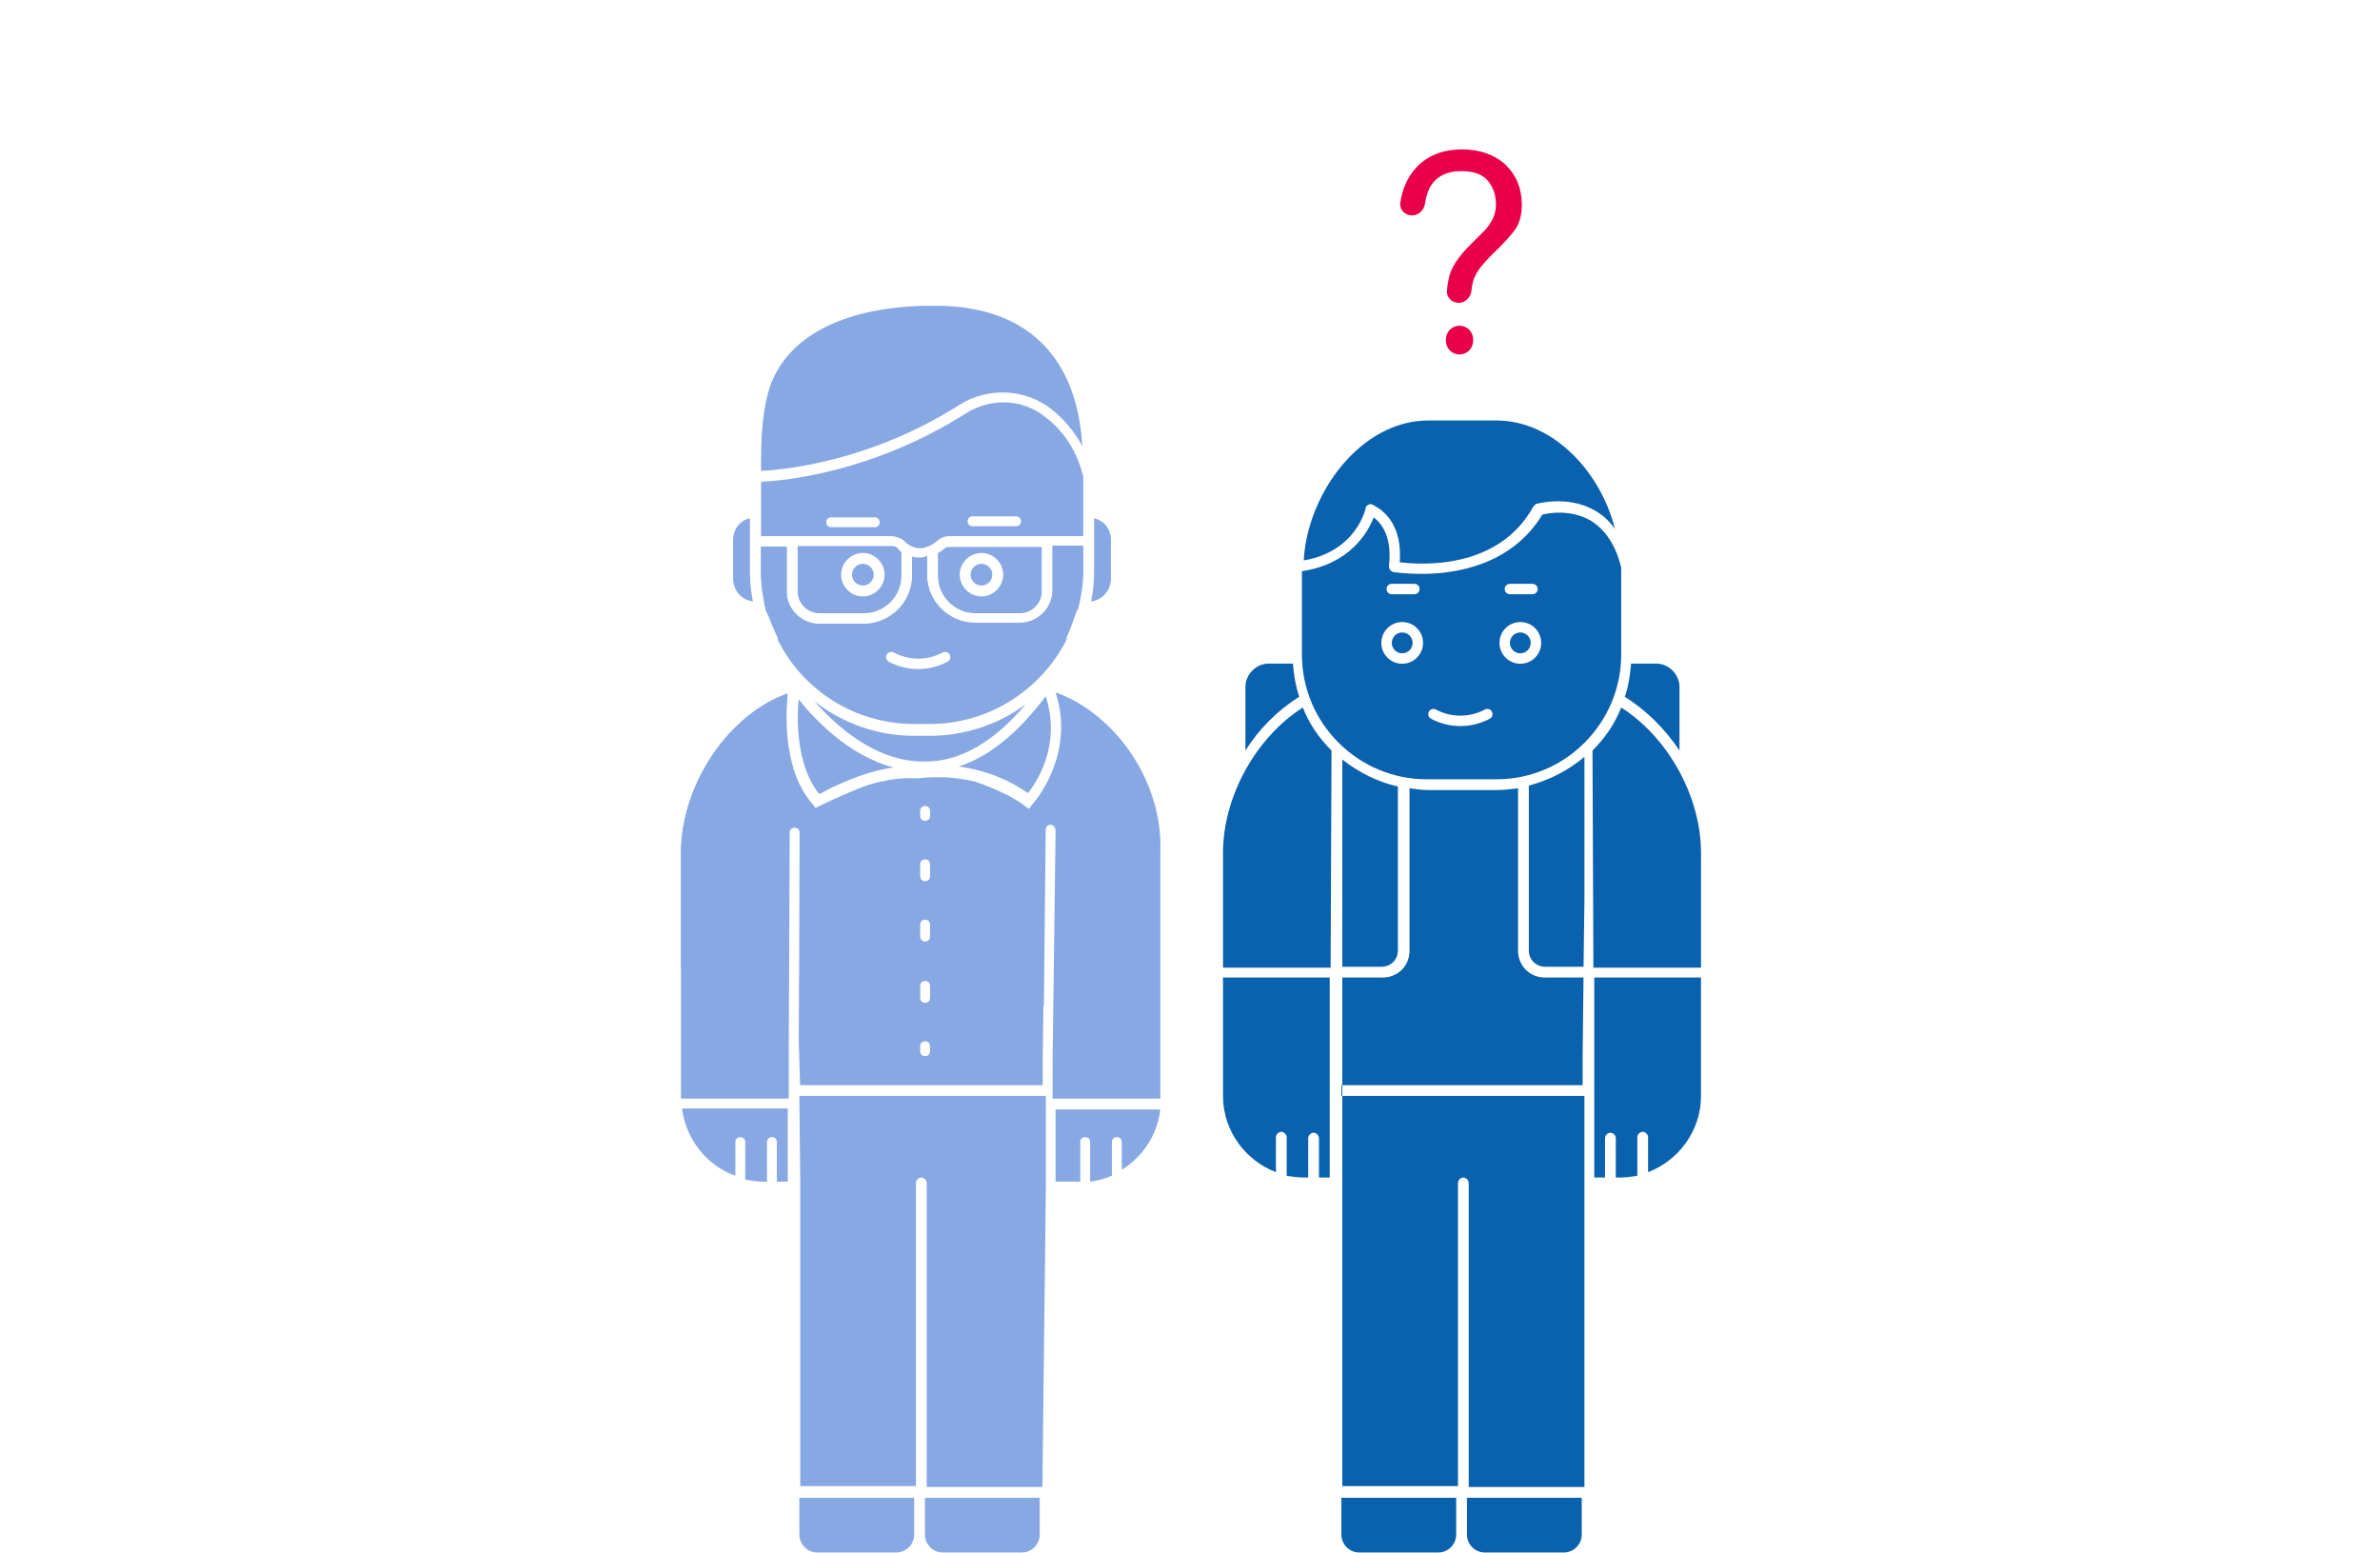 <?xml version="1.0" encoding="UTF-8"?> <svg xmlns="http://www.w3.org/2000/svg" width="685" height="447" viewBox="0 0 685 447" fill="none"><path d="M0 0H685V447H0V0Z" fill="white"></path><path d="M386.07 441.587C386.07 444.426 388.393 446.749 391.233 446.749H413.947C416.786 446.749 419.109 444.426 419.109 441.587V431.004H386.07V441.587Z" fill="#0A61AD"></path><path d="M422.207 441.587C422.207 444.426 424.53 446.749 427.369 446.749H450.084C452.923 446.749 455.246 444.426 455.246 441.587V431.004H422.207V441.587Z" fill="#0A61AD"></path><path d="M352 315.364C352 325.431 358.453 333.949 367.229 337.304V327.238C367.229 326.463 368.003 325.689 368.778 325.689C369.552 325.689 370.326 326.463 370.326 327.238V338.079V338.337C371.875 338.595 373.682 338.853 375.489 338.853H376.521V327.496C376.521 326.722 377.295 325.947 378.07 325.947C378.844 325.947 379.619 326.722 379.619 327.496V338.853H382.716V313.558V303.749V281.293H352V315.364Z" fill="#0A61AD"></path><path d="M352 245.413V278.452H382.974L383.232 215.987C379.619 212.374 376.779 208.244 374.972 203.598C361.55 212.116 352 229.151 352 245.413Z" fill="#0A61AD"></path><path d="M489.571 315.364C489.571 325.431 483.118 333.949 474.342 337.304V327.238C474.342 326.463 473.568 325.689 472.794 325.689C472.019 325.689 471.245 326.463 471.245 327.238V338.079V338.337C469.696 338.595 467.89 338.853 466.083 338.853H465.05V327.496C465.05 326.722 464.276 325.947 463.502 325.947C462.727 325.947 461.953 326.722 461.953 327.496V338.853H458.855V313.558V303.749V281.293H489.571V315.364Z" fill="#0A61AD"></path><path d="M489.576 245.413V278.452H458.602L458.344 215.987C461.957 212.374 464.797 208.244 466.604 203.598C480.026 212.116 489.576 229.151 489.576 245.413Z" fill="#0A61AD"></path><path d="M437.695 187.851C439.502 187.851 440.792 186.302 440.792 184.754C440.792 183.205 439.244 181.656 437.695 181.656C436.146 181.656 434.598 183.205 434.598 184.754C434.598 186.302 435.888 187.851 437.695 187.851Z" fill="#0A61AD"></path><path d="M393.041 146.295C393.041 145.779 393.299 145.521 393.815 145.263C394.331 145.005 394.589 145.005 395.105 145.263C395.364 145.521 403.881 148.619 402.849 161.783C408.786 162.557 431.242 164.106 441.308 145.779C441.567 145.521 441.825 145.263 442.083 145.005C442.341 145.005 451.117 142.424 458.86 146.812C461.183 148.102 463.248 149.909 464.797 152.232C460.925 136.229 447.245 121 430.726 121H411.109C391.492 121 376.263 142.166 375.23 161.266C390.459 158.685 393.041 146.295 393.041 146.295Z" fill="#0A61AD"></path><path d="M483.382 215.99V197.664C483.382 194.051 480.284 190.953 476.671 190.953H469.444C469.185 194.309 468.669 197.664 467.637 200.503C473.832 204.375 479.252 209.796 483.382 215.99Z" fill="#0A61AD"></path><path d="M403.879 181.395C402.072 181.395 400.781 182.943 400.781 184.492C400.781 186.041 402.33 187.589 403.879 187.589C405.685 187.589 406.976 186.041 406.976 184.492C406.976 182.943 405.685 181.395 403.879 181.395Z" fill="#0A61AD"></path><path d="M373.94 200.503C372.908 197.406 372.391 194.309 372.133 190.953H365.164C361.551 190.953 358.453 194.051 358.453 197.664V215.99C362.325 209.796 367.745 204.375 373.94 200.503Z" fill="#0A61AD"></path><path d="M397.689 278.195C400.27 278.195 402.335 276.13 402.335 273.549V226.314C396.399 225.023 390.978 222.184 386.332 218.57V278.195H397.689Z" fill="#0A61AD"></path><path d="M455.762 281.291H444.663C440.275 281.291 436.919 277.935 436.919 273.547V226.828C434.854 227.086 432.79 227.344 430.725 227.344H411.108C409.301 227.344 407.494 227.086 405.687 226.828V273.547C405.687 277.935 402.332 281.291 397.944 281.291H386.328V313.555V340.658V427.643H419.626V340.4C419.626 339.625 420.4 338.851 421.174 338.851C421.949 338.851 422.723 339.625 422.723 340.4V427.901H456.02V340.916V315.362H386.07V312.265H455.504V304.005L455.762 281.291Z" fill="#0A61AD"></path><path d="M444.67 278.192H455.769L456.027 258.834V217.793C451.381 221.665 445.96 224.504 440.023 226.053V273.546C440.023 276.127 442.088 278.192 444.67 278.192Z" fill="#0A61AD"></path><path d="M430.726 224.248C450.601 224.248 466.605 207.987 466.605 188.37V163.332C465.056 156.88 461.958 152.233 457.57 149.652C451.892 146.555 445.697 147.587 443.89 148.104C435.114 162.558 419.111 165.139 409.303 165.139C404.398 165.139 401.043 164.623 401.043 164.623C400.268 164.365 399.752 163.849 399.752 162.816C400.785 154.298 397.429 150.427 395.364 148.878C393.816 153.008 388.653 162.3 374.715 164.365V188.37C374.715 208.245 390.976 224.248 410.593 224.248H430.726Z" fill="#0A61AD"></path><path d="M411.251 204.794C411.641 204.064 412.55 203.787 413.28 204.177C417.556 206.457 422.672 206.524 427.006 204.357L427.403 204.158C428.144 203.788 429.045 204.088 429.416 204.829C429.786 205.57 429.486 206.471 428.745 206.842L428.348 207.04C423.144 209.642 417.002 209.561 411.868 206.823C411.138 206.433 410.861 205.525 411.251 204.794ZM403.574 179C406.888 179 409.574 181.686 409.574 185C409.574 188.314 406.888 191 403.574 191C400.261 191 397.574 188.314 397.574 185C397.574 181.686 400.261 179 403.574 179ZM437.574 179C440.888 179 443.574 181.686 443.574 185C443.574 188.314 440.888 191 437.574 191C434.261 191 431.574 188.314 431.574 185C431.574 181.686 434.261 179 437.574 179ZM407.074 168C407.903 168 408.574 168.672 408.574 169.5C408.574 170.328 407.903 171 407.074 171H400.574C399.746 171 399.074 170.328 399.074 169.5C399.074 168.672 399.746 168 400.574 168H407.074ZM441.074 168C441.903 168 442.574 168.672 442.574 169.5C442.574 170.328 441.903 171 441.074 171H434.574C433.746 171 433.074 170.328 433.074 169.5C433.074 168.672 433.746 168 434.574 168H441.074Z" fill="white"></path><path d="M406.574 185C406.574 186.657 405.231 188 403.574 188C401.917 188 400.574 186.657 400.574 185C400.574 183.343 401.917 182 403.574 182C405.231 182 406.574 183.343 406.574 185Z" fill="#0A61AD"></path><path d="M440.574 185C440.574 186.657 439.231 188 437.574 188C435.917 188 434.574 186.657 434.574 185C434.574 183.343 435.917 182 437.574 182C439.231 182 440.574 183.343 440.574 185Z" fill="#0A61AD"></path><path d="M407.649 48.194C410.806 44.785 415.257 43 420.842 43C426.022 43 430.23 44.542 433.387 47.464C436.462 50.466 438 54.281 438 58.907C438 61.666 437.433 63.938 436.3 65.724C435.167 67.428 432.82 70.025 429.34 73.352C426.831 75.868 425.212 77.897 424.484 79.601C423.99 80.64 423.677 81.981 423.508 83.623C423.309 85.562 421.774 87.149 419.83 87.149C417.886 87.149 416.283 85.564 416.449 83.622C416.635 81.44 417.012 79.57 417.604 78.059C418.575 75.706 420.437 73.109 423.513 70.106L426.669 66.941C427.64 66.048 428.369 65.155 428.935 64.182C430.068 62.477 430.554 60.692 430.554 58.825C430.554 56.228 429.826 53.956 428.288 52.089C426.75 50.142 424.16 49.249 420.599 49.249C416.228 49.249 413.153 50.872 411.453 54.118C410.839 55.3 410.418 56.773 410.152 58.56C409.867 60.468 408.322 61.99 406.398 61.99C404.407 61.99 402.758 60.364 403.029 58.386C403.586 54.324 405.126 50.914 407.649 48.194ZM423.998 98.064C423.998 100.238 422.241 102 420.073 102C417.905 102 416.147 100.238 416.147 98.064V97.658C416.147 95.484 417.905 93.722 420.073 93.722C422.241 93.722 423.998 95.484 423.998 97.658V98.064Z" fill="#E8004A"></path><path d="M230.07 441.587C230.07 444.426 232.393 446.749 235.233 446.749H257.947C260.786 446.749 263.109 444.426 263.109 441.587V431.004H230.07V441.587Z" fill="#87A8E3"></path><path d="M266.207 441.587C266.207 444.426 268.53 446.749 271.369 446.749H294.084C296.923 446.749 299.246 444.426 299.246 441.587V431.004H266.207V441.587Z" fill="#87A8E3"></path><path d="M196 245.413V278.452H226.974L227.232 215.987C223.619 212.374 220.779 208.244 218.972 203.598C205.55 212.116 196 229.151 196 245.413Z" fill="#87A8E3"></path><path d="M229.57 157.409V170.21C229.57 173.624 232.415 176.468 235.828 176.468H248.629C254.603 176.468 259.438 171.632 259.438 165.659V158.832C258.869 158.547 258.585 157.978 258.301 157.694C258.016 157.409 257.447 157.125 256.878 157.125H229.57V157.409ZM248.345 171.632C244.931 171.632 242.086 168.788 242.086 165.374C242.086 161.961 244.931 159.116 248.345 159.116C251.758 159.116 254.603 161.961 254.603 165.374C254.603 168.788 251.758 171.632 248.345 171.632Z" fill="#87A8E3"></path><path d="M260.862 182.439C261.431 182.154 262.284 182.154 262.853 182.154H263.422H269.965H270.534C271.387 182.154 271.956 182.439 272.809 182.439C277.361 184.43 300.117 192.395 310.358 175.043C311.211 171.629 311.78 167.931 311.78 164.233V157.406H302.962V170.207C302.962 175.327 298.695 179.594 293.575 179.594H280.774C273.094 179.594 266.836 173.336 266.836 165.656V160.251C266.267 160.82 265.414 160.82 264.845 160.82C263.991 160.82 263.138 160.82 262.569 160.535V165.94C262.569 173.62 256.311 179.878 248.63 179.878H235.83C230.71 179.878 226.443 175.612 226.443 170.491V157.691H219.047V164.518C219.047 168.5 219.616 172.198 220.469 175.896C231.279 192.395 255.742 184.43 260.862 182.439Z" fill="#87A8E3"></path><path d="M295.272 202.635C287.592 208.324 277.921 211.737 267.68 211.737H263.129C252.319 211.737 242.363 208.039 234.398 201.781C240.372 208.608 251.75 219.133 265.689 219.133C275.929 219.418 285.885 213.728 295.272 202.635Z" fill="#87A8E3"></path><path d="M290.153 189.271C281.619 189.271 273.939 186.427 271.379 185.289C271.094 185.289 270.81 185.004 270.525 185.004H269.956H263.414H262.845C262.561 185.004 262.276 185.004 261.992 185.289C259.147 186.427 250.898 189.271 241.795 189.271C235.537 189.271 228.995 187.849 223.59 183.582C230.701 198.374 245.778 208.33 263.129 208.33H267.681C285.033 208.33 300.109 198.089 307.22 183.582C302.1 187.849 295.842 189.271 290.153 189.271ZM272.801 192.4C269.388 194.391 266.259 194.96 263.698 194.96C258.578 194.96 255.449 192.4 255.449 192.4C254.88 191.831 254.596 190.978 255.165 190.125C255.734 189.556 256.587 189.556 257.44 189.84C257.725 190.125 262.845 194.107 271.379 189.556C272.232 189.271 273.086 189.556 273.37 190.125C273.939 190.978 273.654 191.831 272.801 192.4Z" fill="#87A8E3"></path><path d="M229.851 201.215C229.282 207.473 229.282 220.558 235.824 228.523C238.953 226.816 247.487 222.265 257.159 220.842C244.074 217.429 234.118 206.62 229.851 201.215Z" fill="#87A8E3"></path><path d="M300.97 200.363C293.005 210.888 284.756 217.715 275.938 220.56C281.911 221.413 289.023 223.404 295.85 228.24C298.41 225.111 305.521 214.302 300.97 200.363Z" fill="#87A8E3"></path><path d="M302.393 117.584C306.091 120.428 309.22 124.126 311.496 128.393C310.642 112.179 303.531 89.138 271.387 88C271.387 88 269.965 88 267.405 88C257.733 88 231.279 89.707 222.46 109.05C220.185 114.17 219.047 121.85 219.047 132.375V135.504C225.305 135.22 250.337 132.944 276.223 116.446C284.472 111.326 294.997 111.894 302.393 117.584Z" fill="#87A8E3"></path><path d="M248.344 162.246C246.637 162.246 245.215 163.668 245.215 165.375C245.215 167.082 246.637 168.504 248.344 168.504C250.051 168.504 251.473 167.082 251.473 165.375C251.473 163.668 250.051 162.246 248.344 162.246Z" fill="#87A8E3"></path><path d="M319.74 166.512V155.418C319.74 152.289 317.749 149.729 314.904 149.16V164.521C314.904 167.365 314.62 170.21 314.051 173.055C317.18 172.77 319.74 169.926 319.74 166.512Z" fill="#87A8E3"></path><path d="M210.998 166.512V155.418C210.998 152.289 212.99 149.729 215.834 149.16V164.521C215.834 167.365 216.119 170.21 216.688 173.055C213.558 172.77 210.998 169.926 210.998 166.512Z" fill="#87A8E3"></path><path d="M260.293 155.697C262.284 157.688 265.414 159.11 269.68 155.697C270.534 154.843 271.956 154.275 273.094 154.275H311.78V137.207C310.073 130.096 306.375 124.122 300.686 119.855C294.144 114.735 285.041 114.45 277.93 119.002C250.906 136.069 225.589 138.345 219.047 138.629V154.275H256.88C258.302 154.559 259.44 154.843 260.293 155.697ZM279.921 148.585H292.437C293.29 148.585 293.859 149.154 293.859 150.008C293.859 150.861 293.29 151.43 292.437 151.43H279.921C279.067 151.43 278.499 150.861 278.499 150.008C278.499 149.154 279.067 148.585 279.921 148.585ZM251.76 151.714H239.243C238.39 151.714 237.821 151.146 237.821 150.292C237.821 149.439 238.39 148.87 239.243 148.87H251.76C252.613 148.87 253.182 149.439 253.182 150.292C253.182 151.146 252.613 151.714 251.76 151.714Z" fill="#87A8E3"></path><path d="M271.668 157.975C271.099 158.544 270.53 158.829 269.961 159.113V165.656C269.961 171.629 274.797 176.465 280.77 176.465H293.571C296.984 176.465 299.829 173.62 299.829 170.207V157.406H272.806C272.521 157.406 271.952 157.691 271.668 157.975ZM282.477 159.113C285.891 159.113 288.735 161.958 288.735 165.371C288.735 168.785 285.891 171.629 282.477 171.629C279.064 171.629 276.219 168.785 276.219 165.371C276.219 161.958 279.064 159.113 282.477 159.113Z" fill="#87A8E3"></path><path d="M282.481 168.504C284.187 168.504 285.61 167.082 285.61 165.375C285.61 163.668 284.187 162.246 282.481 162.246C280.774 162.246 279.352 163.668 279.352 165.375C279.352 167.082 280.774 168.504 282.481 168.504Z" fill="#87A8E3"></path><path d="M303.805 340.031H310.916V328.653C310.916 327.799 311.485 327.23 312.338 327.23C313.192 327.23 313.761 327.799 313.761 328.653V340.031C316.036 339.747 318.028 339.178 320.019 338.324V328.653C320.019 327.799 320.588 327.23 321.441 327.23C322.294 327.23 322.863 327.799 322.863 328.653V336.618C328.837 332.92 333.104 326.662 333.957 319.266H303.805V340.031Z" fill="#87A8E3"></path><path d="M214.494 339.461C216.201 339.746 217.908 340.03 219.615 340.03H220.752V328.652C220.752 327.799 221.321 327.23 222.175 327.23C223.028 327.23 223.597 327.799 223.597 328.652V340.03H226.726V318.98H196.289C197.427 327.799 203.401 335.479 211.65 338.324V328.652C211.65 327.799 212.219 327.23 213.072 327.23C213.925 327.23 214.494 327.799 214.494 328.652V339.461Z" fill="#87A8E3"></path><path d="M230.328 427.644V340.659L230.07 315.363H301.02V340.917L300.02 427.902H266.723V340.401C266.723 339.626 265.949 338.852 265.174 338.852C264.4 338.852 263.626 339.626 263.626 340.401V427.644H230.328Z" fill="#87A8E3"></path><path d="M226.722 199.511C226.153 205.769 225.299 221.983 234.117 231.654L234.687 232.508L235.824 231.939C235.824 231.939 243.388 228.222 249.688 225.949L251 282.288C251 285.019 244.675 287.289 241.943 287.289H229.984L230.135 239.619C230.135 238.766 229.566 238.197 228.713 238.197C227.86 238.197 227.29 238.766 227.29 239.619L227.006 304.476V316.139H196V245.593C196 225.681 209.654 205.484 226.722 199.511ZM303.81 199.227C321.161 205.485 334.815 225.112 333.962 245.309V316.139H302.956V304.761L303.81 239.051C303.81 238.198 303.241 237.344 302.388 237.344C301.534 237.344 300.965 237.913 300.965 238.767L300.451 289.289H288.663C285.932 289.289 277.5 286.442 277.5 283.711L280.919 225.012C284.614 226.265 291.434 229.063 294.991 231.939L296.129 232.793L296.982 231.654C297.272 231.364 309.782 217.428 303.81 199.227ZM264.27 223.975C264.458 223.975 271.98 222.732 280.919 225.012V273.545C280.919 277.796 284.069 281.078 288.255 281.279L288.663 281.289H300.412L300.111 304.476V312.263H230.288L229.9 299.771L229.973 281.289H241.943L242.352 281.279C246.403 281.085 249.483 278.005 249.678 273.954L249.688 273.545V225.949C254.068 224.614 258.995 223.668 263.701 223.975H264.27ZM266.261 299.641C265.408 299.641 264.839 300.209 264.839 301.062V302.484C264.839 303.338 265.408 303.907 266.261 303.907C267.114 303.907 267.684 303.338 267.684 302.484V301.062C267.684 300.209 267.114 299.641 266.261 299.641ZM266.261 282.288C265.408 282.288 264.839 282.858 264.839 283.711V287.124C264.839 287.977 265.408 288.546 266.261 288.546C267.114 288.546 267.684 287.977 267.684 287.124V283.711C267.684 282.858 267.114 282.288 266.261 282.288ZM266.261 264.652C265.408 264.653 264.839 265.221 264.839 266.074V269.487C264.839 270.341 265.408 270.91 266.261 270.91C267.114 270.91 267.684 270.341 267.684 269.487V266.074C267.684 265.221 267.114 264.652 266.261 264.652ZM266.261 247.3C265.408 247.3 264.839 247.869 264.839 248.723V252.136C264.839 252.989 265.408 253.557 266.261 253.558C267.114 253.558 267.684 252.989 267.684 252.136V248.723C267.684 247.869 267.114 247.3 266.261 247.3ZM266.261 231.939C265.408 231.94 264.839 232.508 264.839 233.361V234.784C264.839 235.637 265.408 236.206 266.261 236.206C267.114 236.206 267.683 235.637 267.684 234.784V233.361C267.684 232.508 267.114 231.939 266.261 231.939Z" fill="#87A8E3"></path><path d="M259.006 206.094C259.575 205.809 260.428 205.809 260.997 205.809H261.566H268.109H268.677C269.531 205.809 270.1 206.094 270.953 206.094C305.953 188.594 303.953 192.594 310.311 174.636C311.164 171.223 311.733 167.525 311.733 163.827V157H302.915V169.801C302.915 174.921 298.648 179.188 293.528 179.188H280.727C273.047 179.188 266.789 172.93 266.789 165.249V159.845C266.22 160.413 265.367 160.413 264.798 160.413C263.944 160.413 263.091 160.413 262.522 160.129V165.534C262.522 173.214 256.264 179.472 248.584 179.472H235.783C230.663 179.472 226.396 175.205 226.396 170.085V157.284H219V164.111C219 168.094 219.569 171.792 220.422 175.49C227.453 193.094 226.396 190.094 259.006 206.094Z" fill="#87A8E3"></path><path d="M255.204 188.388C255.594 187.657 256.503 187.381 257.233 187.771C261.509 190.051 266.625 190.119 270.959 187.952L271.357 187.752C272.097 187.382 272.999 187.682 273.369 188.423C273.74 189.164 273.439 190.066 272.698 190.436L272.301 190.634C267.097 193.236 260.955 193.155 255.821 190.417C255.091 190.028 254.814 189.119 255.204 188.388Z" fill="white"></path></svg> 